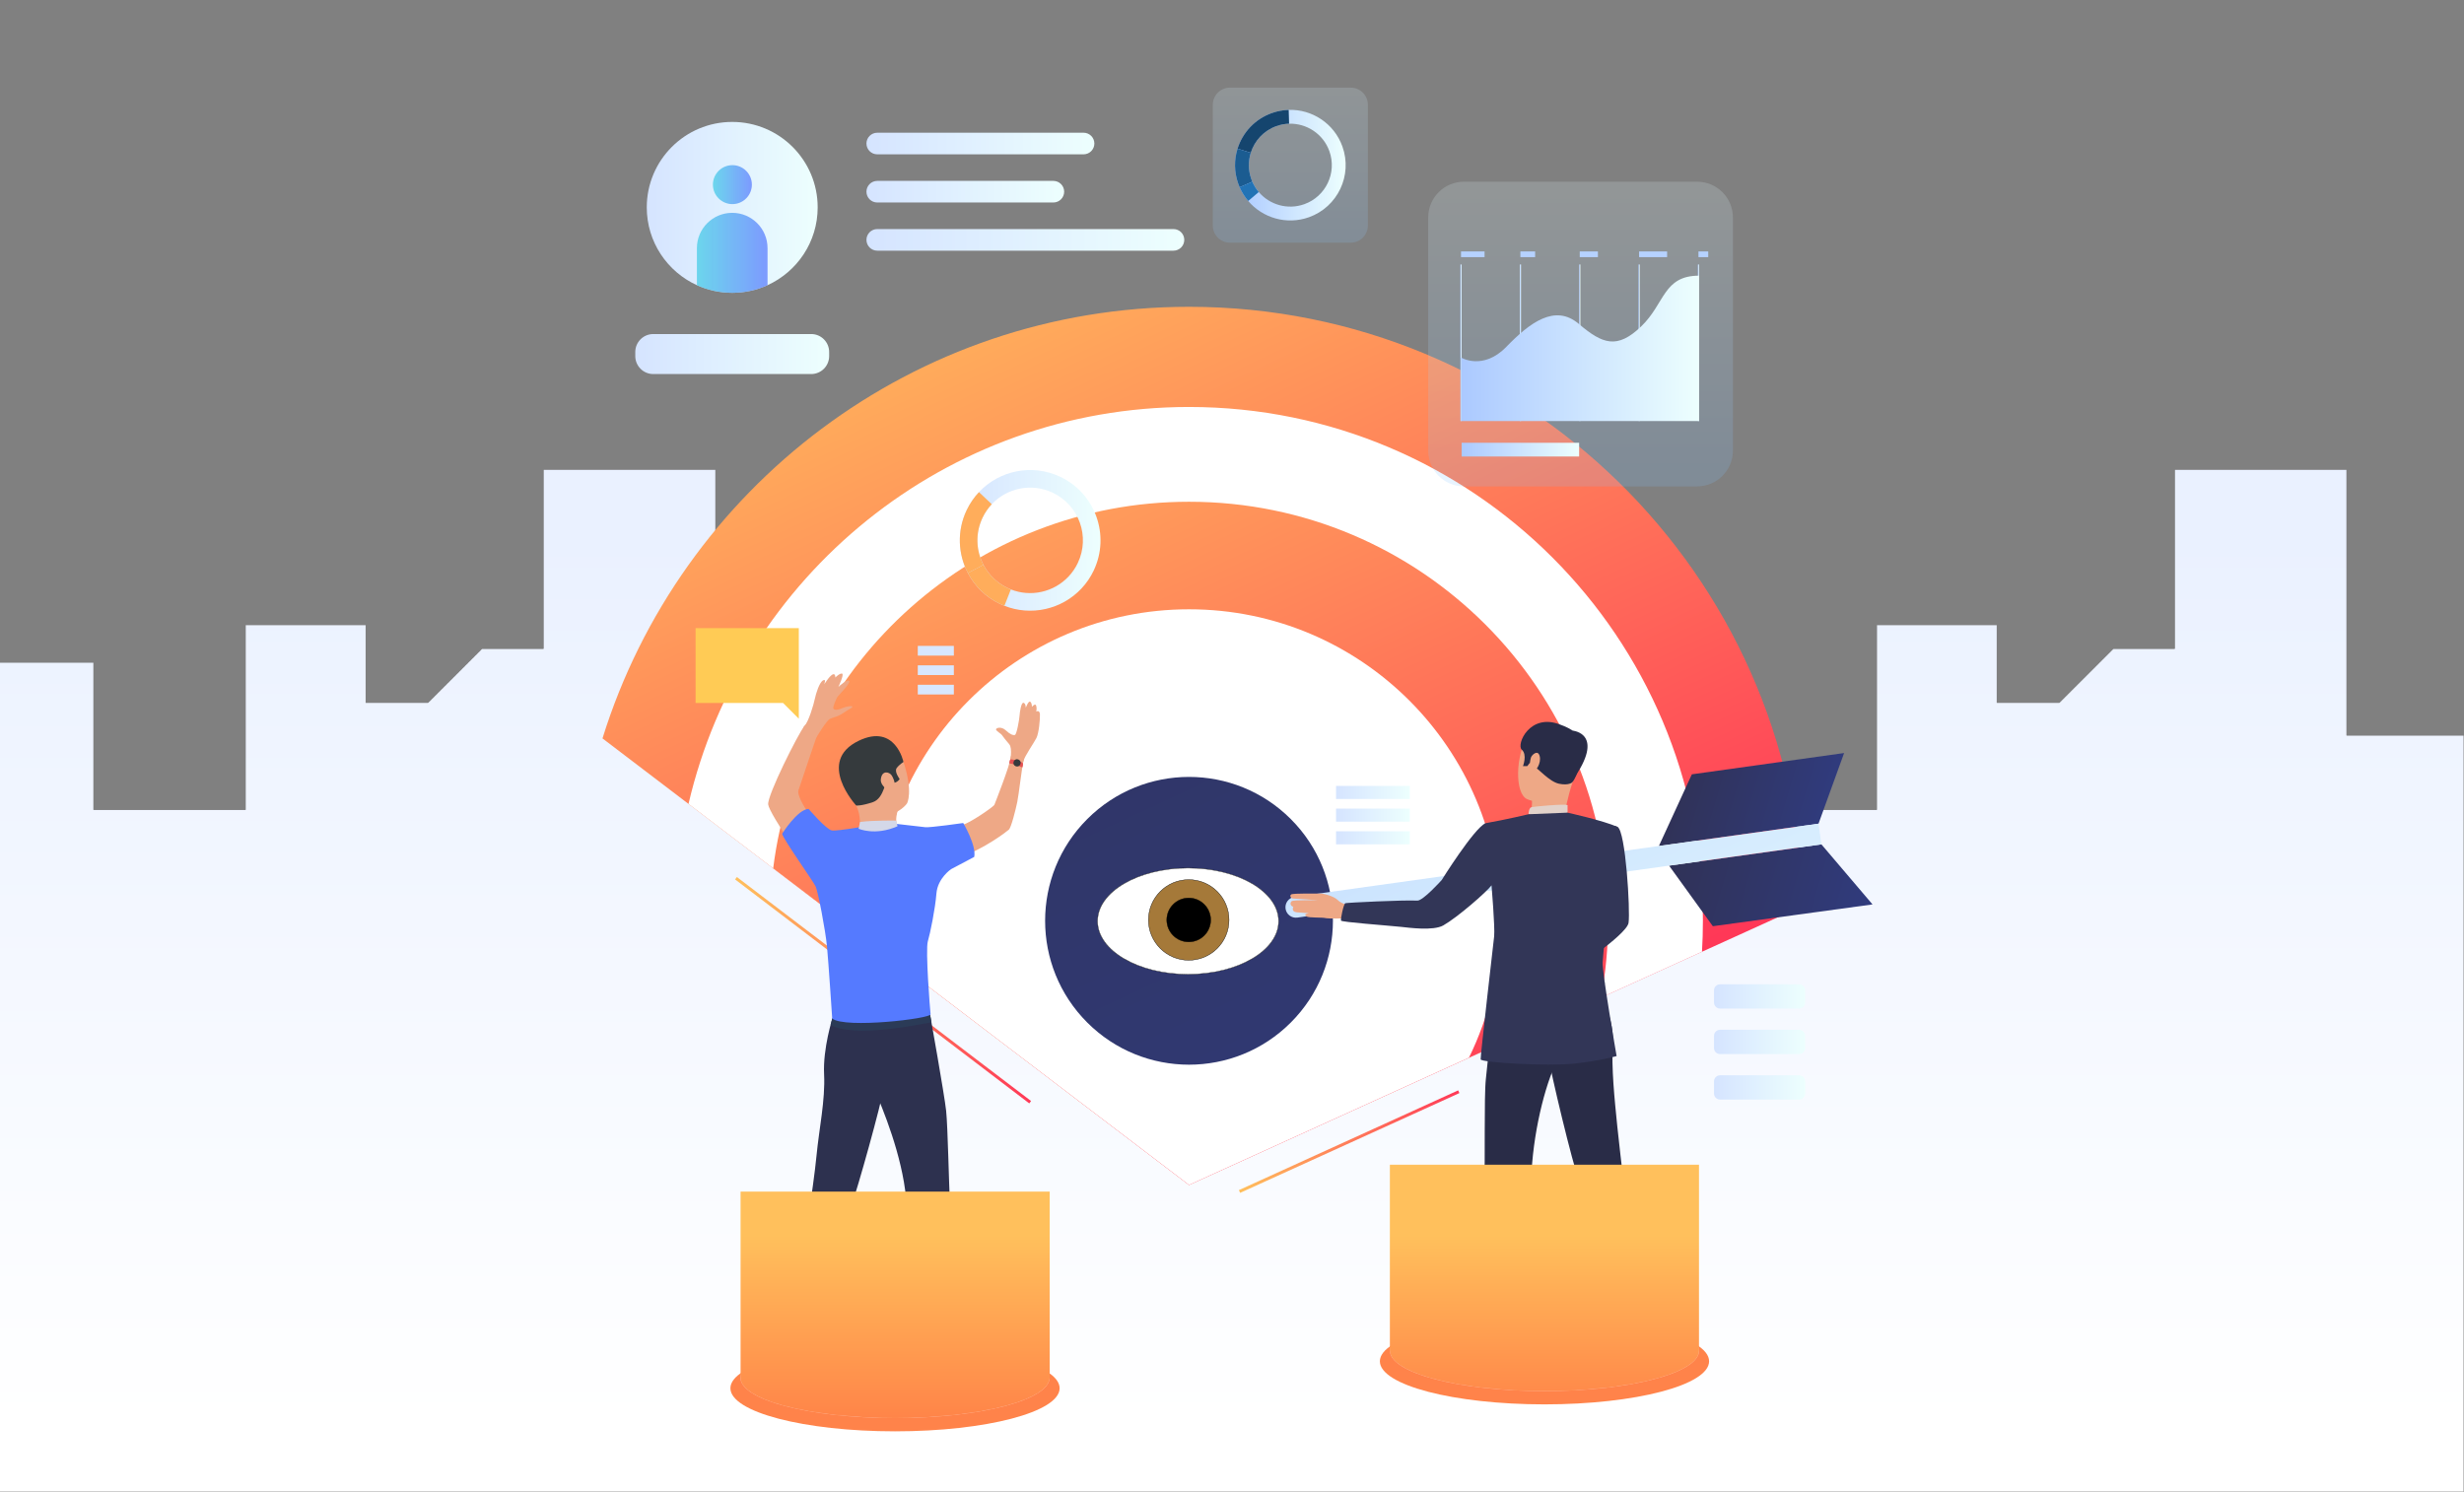 <svg width="3303" height="2000" viewBox="0 0 3303 2000" fill="none" xmlns="http://www.w3.org/2000/svg">
<rect x="0" y="0" width="3303" height="2000" fill="#808080" stroke="none"/>
<g clip-path="url(#clip0_32_2)">
<mask id="mask0_32_2" style="mask-type:luminance" maskUnits="userSpaceOnUse" x="0" y="629" width="3303" height="1371">
<path style="mix-blend-mode:multiply" d="M3302.76 986.04V2000H0V888.28H125.4V1085.72H329.24V837.96H490.12V942.2H573.76L646.2 869.801H728.56V629.6H958.96V986.04H1194.4V1071.92H1285.68V942.28H1633.64V1085.72H1766.72V888.28H1969.72V1182.92H1981.56V786H2160.4V888.28H2312.16V1085.72H2515.92V837.96H2676.8V942.2H2760.52L2832.96 869.801H2915.32V629.6H3145.64V986.04H3302.76Z" fill="url(#paint0_linear_32_2)"/>
</mask>
<g mask="url(#mask0_32_2)">
<path d="M3302.76 986.04V2000H0V888.28H125.4V1085.72H329.24V837.96H490.12V942.2H573.76L646.2 869.801H728.56V629.6H958.96V986.04H1194.4V1071.92H1285.68V942.28H1633.64V1085.72H1766.72V888.28H1969.72V1182.92H1981.56V786H2160.4V888.28H2312.16V1085.72H2515.92V837.96H2676.8V942.2H2760.52L2832.96 869.801H2915.32V629.6H3145.64V986.04H3302.76Z" fill="url(#paint1_linear_32_2)"/>
</g>
<path d="M875.685 447.848H1087.4C1100.7 447.848 1111.49 458.645 1111.49 471.943V477.389C1111.49 490.688 1100.7 501.484 1087.4 501.484H875.685C862.386 501.484 851.589 490.687 851.589 477.388V471.943C851.589 458.644 862.386 447.847 875.685 447.847V447.848Z" fill="url(#paint2_linear_32_2)"/>
<path d="M1478.4 620.187H1266.69C1253.38 620.187 1242.59 630.975 1242.59 644.283V649.729C1242.59 663.037 1253.38 673.825 1266.69 673.825H1478.4C1491.71 673.825 1502.5 663.037 1502.5 649.729V644.283C1502.5 630.975 1491.71 620.187 1478.4 620.187Z" fill="url(#paint3_linear_32_2)"/>
<path d="M1948.47 640.099H1736.76C1723.45 640.099 1712.66 650.887 1712.66 664.195V669.641C1712.66 682.949 1723.45 693.737 1736.76 693.737H1948.47C1961.78 693.737 1972.57 682.949 1972.57 669.641V664.195C1972.57 650.887 1961.78 640.099 1948.47 640.099Z" fill="url(#paint4_linear_32_2)"/>
<path d="M2416.84 1214.47L2281.52 1276L2146.26 1337.48L1969.15 1418.03L1593.88 1588.64L1177.93 1271.9L1036.46 1164.18L922.95 1077.78L807.639 989.961C911.761 654.757 1224.41 411.323 1593.89 411.323C2041.82 411.323 2406.22 769.08 2416.84 1214.48L2416.84 1214.47Z" fill="url(#paint5_linear_32_2)"/>
<path d="M2282.75 1234.52C2282.75 1248.46 2282.33 1262.3 2281.52 1275.99L2146.26 1337.48L1969.15 1418.02L1593.88 1588.64L1177.93 1271.9L1036.46 1164.18L922.95 1077.77C993.894 772.855 1267.36 545.622 1593.88 545.622C1974.34 545.622 2282.75 854.071 2282.75 1234.52Z" fill="white"/>
<path d="M2155.69 1234.52C2155.69 1269.68 2152.44 1304.12 2146.26 1337.48L1969.15 1418.02L1593.88 1588.64L1177.93 1271.9L1036.46 1164.18C1071.05 887.072 1307.43 672.685 1593.88 672.685C1904.17 672.685 2155.69 924.238 2155.69 1234.52Z" fill="url(#paint6_linear_32_2)"/>
<path d="M2011.54 1234.52C2011.54 1300.35 1996.29 1362.65 1969.15 1418.02L1593.88 1588.64L1177.93 1271.9C1176.8 1259.58 1176.23 1247.12 1176.23 1234.52C1176.23 1003.83 1363.23 816.869 1593.88 816.869C1824.54 816.869 2011.54 1003.83 2011.54 1234.52Z" fill="white"/>
<path d="M1730.3 1370.91C1805.63 1295.58 1805.63 1173.44 1730.3 1098.1C1654.96 1022.76 1532.82 1022.76 1457.48 1098.1C1382.15 1173.44 1382.15 1295.58 1457.48 1370.91C1532.82 1446.25 1654.96 1446.25 1730.3 1370.91Z" fill="url(#paint7_linear_32_2)"/>
<path d="M1096.09 278.008C1096.09 324.395 1068.52 364.331 1028.88 382.347C1014.46 388.907 998.422 392.555 981.542 392.555C964.662 392.555 948.626 388.907 934.202 382.347C894.559 364.331 866.995 324.395 866.995 278.008C866.995 214.741 918.275 163.461 981.542 163.461C1044.81 163.461 1096.09 214.741 1096.09 278.008Z" fill="url(#paint8_linear_32_2)"/>
<path opacity="0.72" d="M1007.89 247.538C1007.89 261.962 996.195 273.655 981.77 273.655C967.345 273.655 955.653 261.962 955.653 247.538C955.653 233.114 967.346 221.422 981.77 221.422C996.194 221.422 1007.89 233.114 1007.89 247.538Z" fill="url(#paint9_linear_32_2)"/>
<path opacity="0.72" d="M1028.88 332.679V382.347C1014.46 388.907 998.422 392.555 981.542 392.555C964.662 392.555 948.626 388.907 934.202 382.347V332.679C934.202 306.544 955.388 285.339 981.542 285.339C1007.7 285.339 1028.88 306.544 1028.88 332.679Z" fill="url(#paint10_linear_32_2)"/>
<path d="M1452.52 206.899H1175.96C1167.96 206.899 1161.48 200.417 1161.48 192.419C1161.48 184.422 1167.96 177.939 1175.96 177.939H1452.52C1460.51 177.939 1467 184.422 1467 192.419C1467 200.416 1460.51 206.899 1452.52 206.899Z" fill="url(#paint11_linear_32_2)"/>
<path d="M1412.04 271.484H1175.96C1167.97 271.484 1161.48 265.002 1161.48 257.005C1161.48 249.008 1167.96 242.525 1175.96 242.525H1412.04C1420.03 242.525 1426.52 249.008 1426.52 257.005C1426.52 265.002 1420.03 271.484 1412.04 271.484Z" fill="url(#paint12_linear_32_2)"/>
<path d="M1573.04 336.068H1175.96C1167.96 336.068 1161.48 329.585 1161.48 321.588C1161.48 313.592 1167.96 307.108 1175.96 307.108H1573.04C1581.04 307.108 1587.52 313.591 1587.52 321.588C1587.52 329.585 1581.03 336.068 1573.04 336.068Z" fill="url(#paint13_linear_32_2)"/>
<path d="M2305.78 1319.61H2411.73C2416.21 1319.61 2419.84 1323.25 2419.84 1327.72V1344.08C2419.84 1348.56 2416.21 1352.19 2411.73 1352.19H2305.78C2301.3 1352.19 2297.67 1348.56 2297.67 1344.08V1327.72C2297.67 1323.25 2301.3 1319.61 2305.78 1319.61Z" fill="url(#paint14_linear_32_2)"/>
<path d="M2305.78 1380.61H2411.73C2416.21 1380.61 2419.84 1384.24 2419.84 1388.72V1405.08C2419.84 1409.56 2416.21 1413.19 2411.73 1413.19H2305.78C2301.3 1413.19 2297.67 1409.56 2297.67 1405.08V1388.72C2297.67 1384.24 2301.3 1380.61 2305.78 1380.61Z" fill="url(#paint15_linear_32_2)"/>
<path d="M2305.78 1441.61H2411.73C2416.21 1441.61 2419.84 1445.24 2419.84 1449.72V1466.08C2419.84 1470.55 2416.21 1474.19 2411.73 1474.19H2305.78C2301.3 1474.19 2297.67 1470.56 2297.67 1466.08V1449.72C2297.67 1445.24 2301.3 1441.61 2305.78 1441.61Z" fill="url(#paint16_linear_32_2)"/>
<path opacity="0.18" d="M1648.76 117.476H1810.67C1823.36 117.476 1833.66 127.778 1833.66 140.468V302.377C1833.66 315.066 1823.36 325.368 1810.67 325.368H1648.76C1636.07 325.368 1625.77 315.066 1625.77 302.378V140.467C1625.77 127.778 1636.07 117.476 1648.76 117.476Z" fill="url(#paint17_linear_32_2)"/>
<path d="M1799.52 196.457C1788.42 165.423 1758.76 146.362 1727.5 147.302C1719.93 147.53 1712.27 148.929 1704.75 151.617C1681.98 159.761 1665.66 177.898 1658.95 199.324C1654.3 214.174 1654.27 230.602 1659.92 246.384C1660.48 247.954 1661.09 249.498 1661.74 251.006C1664.71 257.841 1668.6 264.025 1673.23 269.459C1692.63 292.266 1724.82 301.903 1754.68 291.226C1793.23 277.436 1813.31 235.009 1799.52 196.457ZM1748.43 273.754C1726.04 281.762 1701.91 274.535 1687.37 257.439C1683.9 253.364 1680.98 248.728 1678.76 243.602C1678.26 242.469 1677.81 241.313 1677.38 240.136C1673.15 228.305 1673.18 215.987 1676.66 204.856C1681.69 188.79 1693.93 175.191 1711 169.087C1716.64 167.071 1722.38 166.023 1728.05 165.85C1751.49 165.143 1773.73 179.435 1782.05 202.703C1792.39 231.607 1777.34 263.416 1748.43 273.754Z" fill="url(#paint18_linear_32_2)"/>
<path d="M1676.66 204.855L1658.95 199.324C1665.66 177.898 1681.98 159.762 1704.75 151.617C1712.27 148.929 1719.93 147.529 1727.5 147.302L1728.05 165.849C1722.38 166.022 1716.64 167.071 1711 169.086C1693.93 175.189 1681.69 188.788 1676.66 204.855Z" fill="#15456E"/>
<path d="M1678.75 243.602L1661.74 251.006C1661.09 249.498 1660.47 247.954 1659.92 246.384C1654.27 230.603 1654.3 214.174 1658.95 199.324L1676.66 204.855C1673.18 215.986 1673.15 228.304 1677.38 240.135C1677.81 241.313 1678.26 242.468 1678.75 243.601V243.602Z" fill="#1B5C91"/>
<path d="M1673.23 269.459C1668.6 264.024 1664.71 257.841 1661.74 251.006L1678.75 243.602C1680.98 248.728 1683.9 253.364 1687.37 257.439L1673.23 269.459Z" fill="#2273B5"/>
<path d="M932.441 842.154H1070.8V942.442V963.566L1049.68 942.442H932.441V842.154Z" fill="#FFCB55"/>
<path d="M1421.27 639.232C1383.38 621.304 1339.56 630.835 1312.3 659.793C1305.7 666.804 1300.07 674.952 1295.72 684.131C1282.57 711.932 1284.2 742.925 1297.43 768.226C1306.61 785.761 1321.35 800.562 1340.62 809.679C1342.54 810.586 1344.48 811.426 1346.42 812.194C1355.24 815.671 1364.3 817.729 1373.35 818.455C1411.31 821.519 1448.92 801.239 1466.17 764.781C1488.44 717.712 1468.34 661.504 1421.27 639.233L1421.27 639.232ZM1444.84 754.688C1431.91 782.024 1403.71 797.227 1375.25 794.933C1368.47 794.386 1361.67 792.846 1355.06 790.234C1353.6 789.658 1352.15 789.03 1350.71 788.35C1336.27 781.516 1325.21 770.416 1318.33 757.273C1308.41 738.301 1307.18 715.065 1317.05 694.223C1320.3 687.343 1324.53 681.233 1329.47 675.975C1349.91 654.265 1382.77 647.118 1411.18 660.558C1446.47 677.256 1461.54 719.398 1444.84 754.688H1444.84Z" fill="url(#paint19_linear_32_2)"/>
<path d="M1318.33 757.273L1297.43 768.227C1284.2 742.926 1282.57 711.933 1295.72 684.132C1300.07 674.953 1305.7 666.805 1312.3 659.794L1329.48 675.976C1324.53 681.234 1320.31 687.344 1317.05 694.224C1307.19 715.066 1308.41 738.302 1318.34 757.274L1318.33 757.273Z" fill="#FFAD5B"/>
<path d="M1355.06 790.233L1346.42 812.193C1344.48 811.425 1342.54 810.585 1340.62 809.678C1321.35 800.562 1306.61 785.76 1297.43 768.225L1318.33 757.271C1325.21 770.415 1336.27 781.514 1350.71 788.348C1352.15 789.028 1353.6 789.656 1355.06 790.232L1355.06 790.233Z" fill="#FFAD5B"/>
<path d="M1889.88 1114.48H1790.99V1132H1889.88V1114.48Z" fill="url(#paint20_linear_32_2)"/>
<path d="M1889.88 1084.07H1790.99V1101.59H1889.88V1084.07Z" fill="url(#paint21_linear_32_2)"/>
<path d="M1889.88 1053.66H1790.99V1071.18H1889.88V1053.66Z" fill="url(#paint22_linear_32_2)"/>
<path d="M1278.65 891.994H1230.3V905.021H1278.65V891.994Z" fill="#D8E7FF"/>
<path d="M1278.65 918.048H1230.3V931.075H1278.65V918.048Z" fill="#D8E7FF"/>
<path d="M1278.65 865.94H1230.3V878.967H1278.65V865.94Z" fill="#D8E7FF"/>
<path d="M987.803 1175.83L985.38 1179.02L1379.74 1479.3L1382.16 1476.12L987.803 1175.83Z" fill="url(#paint23_linear_32_2)"/>
<path d="M1954.68 1461.82L1660.76 1595.58L1662.42 1599.22L1956.34 1465.46L1954.68 1461.82Z" fill="url(#paint24_linear_32_2)"/>
<path opacity="0.18" d="M2275 243.584H1962.49C1935.98 243.584 1914.48 265.079 1914.48 291.594V604.101C1914.48 630.616 1935.98 652.111 1962.49 652.111H2275C2301.51 652.111 2323.01 630.616 2323.01 604.101V291.594C2323.01 265.079 2301.51 243.584 2275 243.584Z" fill="url(#paint25_linear_32_2)"/>
<path d="M1959.33 354.579H1957.69V564.463H1959.33V354.579Z" fill="url(#paint26_linear_32_2)"/>
<path d="M2038.9 354.579H2037.26V564.463H2038.9V354.579Z" fill="url(#paint27_linear_32_2)"/>
<path d="M2118.47 354.579H2116.83V564.463H2118.47V354.579Z" fill="url(#paint28_linear_32_2)"/>
<path d="M2198.03 354.579H2196.4V564.463H2198.03V354.579Z" fill="url(#paint29_linear_32_2)"/>
<path d="M2277.6 354.579H2275.97V564.463H2277.6V354.579Z" fill="url(#paint30_linear_32_2)"/>
<path d="M1958.51 479.362C1958.51 479.362 1988 497.233 2019.34 464.895C2050.67 432.557 2084.47 407.027 2116.42 434.258C2148.37 461.49 2168.03 468.299 2199.98 437.662C2231.93 407.026 2229.47 369.582 2277.6 369.582V564.463H1958.51V479.362Z" fill="url(#paint31_linear_32_2)"/>
<path d="M1990.05 337.097H1958.51V344.737H1990.05V337.097Z" fill="#B6D2FF"/>
<path d="M2057.85 337.097H2038.08V344.737H2057.85V337.097Z" fill="#B6D2FF"/>
<path d="M2142.01 337.097H2117.65V344.737H2142.01V337.097Z" fill="#B6D2FF"/>
<path d="M2234.77 337.097H2197.21V344.737H2234.77V337.097Z" fill="#B6D2FF"/>
<path d="M2289.88 337.097H2276.78V344.737H2289.88V337.097Z" fill="#B6D2FF"/>
<path d="M2116.83 593.633H1959.33V612.027H2116.83V593.633Z" fill="url(#paint32_linear_32_2)"/>
<path d="M2437.72 1104.29L2472.02 1009.59L2267.91 1038.12L2223.76 1134.19L2437.72 1104.29Z" fill="url(#paint33_linear_32_2)"/>
<path d="M2296.07 1241.77L2237.39 1160.56L2441.6 1132.02L2510.12 1212.53L2296.07 1241.77Z" fill="url(#paint34_linear_32_2)"/>
<path d="M1739.17 1230.19L2441.6 1132.02L2437.72 1104.29L1734.97 1202.51C1727.45 1203.7 1722.23 1210.72 1723.29 1218.3C1724.35 1225.87 1731.29 1231.15 1738.85 1230.22L1738.85 1230.24L1739.03 1230.21C1739.05 1230.21 1739.08 1230.22 1739.1 1230.21C1739.12 1230.21 1739.15 1230.2 1739.17 1230.19Z" fill="url(#paint35_linear_32_2)"/>
<path d="M1199.77 1918.96C1321.65 1918.96 1420.44 1893.08 1420.44 1861.17C1420.44 1829.25 1321.65 1803.38 1199.77 1803.38C1077.9 1803.38 979.107 1829.25 979.107 1861.17C979.107 1893.08 1077.9 1918.96 1199.77 1918.96Z" fill="#FF834A"/>
<path d="M1199.77 1901.23C1314.28 1901.23 1407.1 1876.92 1407.1 1846.93C1407.1 1816.94 1314.28 1792.63 1199.77 1792.63C1085.27 1792.63 992.446 1816.94 992.446 1846.93C992.446 1876.92 1085.27 1901.23 1199.77 1901.23Z" fill="#FFB796"/>
<path d="M1215.88 1077.06C1215.88 1077.06 1224.68 1061.67 1210.73 1020.43C1197.25 980.549 1150.56 984.164 1135.73 1009.72C1120.89 1035.27 1125.9 1051.14 1147.74 1079.99C1169.59 1108.84 1206.82 1090.24 1215.88 1077.06Z" fill="#EEA886"/>
<path d="M1107.45 1786.55C1107.45 1786.55 1105.14 1803.49 1104.85 1806.03C1104.57 1808.57 1079.16 1804.53 1079.16 1804.53L1077.1 1784.37C1077.1 1784.37 1104.28 1784.16 1107.45 1786.55Z" fill="#EEA886"/>
<path d="M1105.13 1803.88C1105.13 1803.88 1113.18 1814.08 1120.96 1818.53C1128.75 1822.98 1140.98 1824.74 1145.59 1829.34C1148.91 1832.67 1157.69 1846.98 1125.36 1846.69C1093.02 1846.4 1077.43 1848.71 1073.96 1843.22C1070.5 1837.74 1078.97 1802.73 1078.97 1802.73C1078.97 1802.73 1086.89 1804.96 1105.13 1803.88Z" fill="#414773"/>
<path d="M1283.39 1786.55C1283.39 1786.55 1281.08 1803.49 1280.79 1806.03C1280.5 1808.57 1255.09 1804.53 1255.09 1804.53L1253.03 1784.37C1253.03 1784.37 1280.21 1784.16 1283.39 1786.55Z" fill="#EEA886"/>
<path d="M1281.06 1803.88C1281.06 1803.88 1289.11 1814.08 1296.89 1818.53C1304.68 1822.98 1333.33 1826.63 1337.94 1831.23C1341.26 1834.56 1346.79 1847.94 1301.29 1846.69C1268.96 1845.8 1253.36 1848.71 1249.89 1843.22C1246.43 1837.73 1254.91 1802.73 1254.91 1802.73C1254.91 1802.73 1264.95 1804.52 1281.06 1803.88Z" fill="#414773"/>
<path d="M1116.01 1364.85C1116.01 1364.85 1102.98 1405.34 1104.7 1440.23C1106.41 1475.12 1097.96 1513.29 1094.5 1549.74C1090.65 1590.37 1074.89 1686.56 1074.32 1708.29C1073.75 1730.03 1076.76 1799.43 1076.76 1799.43L1108.32 1800.19C1108.32 1800.19 1134.82 1632.03 1141.68 1614.87C1148.55 1597.71 1182.58 1475.39 1183.73 1461.66C1184.87 1447.93 1116.01 1364.85 1116.01 1364.85L1116.01 1364.85Z" fill="#2D314F"/>
<path d="M1246.84 1360.64C1246.84 1360.64 1265.99 1467.68 1268.28 1489.04C1270.57 1510.39 1272.09 1592.37 1273.24 1605.72C1274.38 1619.06 1280.86 1780.36 1286.96 1800.19H1251.78C1251.78 1800.19 1215.66 1682.93 1215.66 1627.45C1215.66 1571.98 1191.73 1506.84 1176.29 1470.24C1160.85 1433.64 1125.5 1432.77 1116.01 1364.85C1116.01 1364.85 1233.98 1339.1 1246.84 1360.64Z" fill="#2D314F"/>
<path d="M1203.12 1087.94C1203.12 1087.94 1199.15 1099.49 1203.12 1107.74C1207.09 1115.98 1152.42 1111.03 1152.42 1111.03C1152.42 1111.03 1154.89 1094 1147.74 1079.99C1140.6 1065.97 1203.12 1087.94 1203.12 1087.94Z" fill="#EEA886"/>
<path d="M1113.47 1373.67C1113.47 1373.67 1133.13 1393.87 1248.6 1370.53L1246.84 1360.64L1115.58 1365.58L1113.47 1373.67Z" fill="#2B3B57"/>
<path d="M1211.4 1110.41C1211.4 1110.41 1231.59 1112.47 1237.36 1113.57C1243.13 1114.67 1281.97 1106.63 1289.94 1105.8C1297.91 1104.98 1331.88 1081.7 1332.98 1078.95C1334.08 1076.2 1353.65 1026.65 1354.75 1015.94C1355.85 1005.22 1373.81 1010.75 1372.27 1018.14C1369.39 1031.95 1365.69 1065.48 1363.66 1075.2C1361.47 1085.69 1355.6 1109.45 1352.3 1112.38C1349.01 1115.3 1318.42 1138.57 1288.47 1148.46C1258.52 1158.36 1235.98 1172.92 1235.98 1172.92H1088.38C1088.38 1172.92 1030.97 1090.86 1029.73 1078.49C1028.5 1066.13 1069.83 983.953 1078.08 973.65C1086.32 963.347 1098.24 977.014 1098.24 977.014C1098.24 977.014 1073.54 1049.48 1070.25 1059.78C1066.95 1070.09 1098.97 1115.36 1107.77 1115.49C1116.56 1115.63 1139.13 1112.75 1149.16 1112.33C1159.19 1111.92 1169.77 1107.53 1169.77 1107.53L1211.4 1110.41V1110.41Z" fill="#EEA886"/>
<path d="M1275 1165.23C1275 1165.23 1256.94 1177.24 1255.29 1197.85C1253.64 1218.45 1247.05 1251.01 1243.75 1262.14C1240.45 1273.26 1246.63 1354.04 1247.46 1359.81C1248.28 1365.58 1133.25 1379.29 1115.58 1365.58C1115.58 1365.58 1110.63 1290.16 1108.57 1268.73C1106.51 1247.3 1096.62 1195.37 1093.33 1188.37C1090.03 1181.36 1050.05 1125.29 1048.4 1117.89C1048.4 1117.89 1069.09 1084.92 1083.92 1084.51C1083.92 1084.51 1107.49 1112.12 1115.17 1113.36C1122.85 1114.6 1169.94 1105.97 1169.95 1105.9C1169.95 1105.9 1175.09 1112.89 1202.41 1104.65C1202.41 1104.65 1234.96 1108.32 1240.25 1109C1246.66 1109.82 1291.22 1103.41 1291.22 1103.41C1291.22 1103.41 1309.09 1133.59 1305.96 1148.83L1275 1165.23Z" fill="#557AFF"/>
<path d="M1353.71 1022.38C1353.71 1022.38 1357.75 1003.28 1352.89 997.793C1350.13 994.673 1343.48 986.406 1342.87 985.192C1342.26 983.977 1335.13 979.878 1335.13 977.905C1335.13 975.932 1342.11 973.502 1348.18 979.119C1354.26 984.736 1358.05 985.951 1360.48 985.344C1362.91 984.737 1366.4 964.546 1366.71 959.536C1367.01 954.526 1368.94 941.318 1372.07 942.229C1375.21 943.14 1375.06 948.909 1375.06 948.909C1375.06 948.909 1378.7 938.889 1381.13 940.863C1383.56 942.836 1383.25 947.695 1383.25 947.695C1383.25 947.695 1387.81 942.078 1389.02 946.176C1390.24 950.276 1389.02 953.919 1389.02 953.919C1389.02 953.919 1393.73 951.339 1394.03 957.714C1394.34 964.09 1392.67 982.763 1389.33 989.443C1385.99 996.123 1373.49 1013.59 1371.99 1020.42C1370.5 1027.24 1353.72 1022.38 1353.72 1022.38H1353.71Z" fill="#EEA886"/>
<path d="M1094.22 988.833C1094.22 988.833 1107.95 965.751 1112.62 963.69C1117.29 961.63 1123.88 960.462 1129.66 956.34C1135.43 952.218 1143.05 948.784 1142.64 947.41C1142.23 946.036 1135.43 946.586 1128.14 949.745C1120.86 952.905 1117.67 951.378 1116.98 949.729C1116.29 948.081 1120.86 936.442 1123.06 933.694C1125.26 930.947 1140.92 915.194 1138.31 912.859C1135.7 910.523 1125.53 919.177 1123.88 920.964C1123.88 920.964 1131.99 903.928 1128.83 903.104C1125.67 902.28 1119.76 908.325 1119.76 908.325C1119.76 908.325 1120.45 893.763 1104.79 917.392C1104.79 917.392 1108.09 909.561 1103.28 912.171C1098.47 914.781 1093.8 929.481 1092.29 936.9C1090.78 944.318 1083.92 967.951 1078.08 973.651C1072.23 979.35 1094.22 988.832 1094.22 988.832V988.833Z" fill="#EEA886"/>
<path d="M1147.74 1079.99C1147.74 1079.99 1154.98 1080.62 1170.37 1075.31C1185.75 1070 1186.9 1043.09 1190.23 1046.28C1197.02 1052.78 1203.43 1048.3 1205.99 1044.45C1205.99 1044.45 1198.48 1034.56 1201.96 1029.8C1205.44 1025.03 1211.11 1021.56 1211.11 1021.56C1211.11 1021.56 1200.29 969.398 1151.04 993.161C1093.34 1021 1147.74 1079.99 1147.74 1079.99Z" fill="#353A3D"/>
<path d="M1203.12 1107.74L1201.39 1100.2C1201.39 1100.2 1169.96 1099.56 1152.81 1102.05L1151 1111.06C1151 1111.06 1172.96 1121.02 1203.12 1107.74Z" fill="#D4D8E8"/>
<path d="M1195.37 1039.69C1192.51 1034.94 1181.96 1031.74 1180.72 1045.18C1179.76 1055.6 1199.58 1066.98 1199.77 1057.27C1199.95 1047.56 1197.27 1042.85 1195.37 1039.69Z" fill="#EEA886"/>
<path d="M1354.41 1018.04C1354.41 1018.04 1365.8 1018.32 1371.3 1023.29C1371.3 1023.29 1371.66 1026.44 1370.39 1028.93C1370.39 1028.93 1360.56 1024.35 1353.02 1023.49C1353.02 1023.49 1353.09 1019.36 1354.41 1018.04Z" fill="#E55353"/>
<path d="M1367.83 1020.87C1368.88 1023.35 1367.72 1026.21 1365.24 1027.26C1362.76 1028.3 1359.89 1027.14 1358.85 1024.66C1357.8 1022.18 1358.96 1019.32 1361.44 1018.27C1363.92 1017.22 1366.79 1018.38 1367.83 1020.87Z" fill="#353A3D"/>
<mask id="mask1_32_2" style="mask-type:luminance" maskUnits="userSpaceOnUse" x="992" y="1597" width="416" height="305">
<path style="mix-blend-mode:multiply" d="M1407.1 1597.36V1846.93C1407.1 1876.91 1314.28 1901.22 1199.77 1901.22C1085.27 1901.22 992.445 1876.91 992.445 1846.93V1597.36H1407.1Z" fill="url(#paint36_linear_32_2)"/>
</mask>
<g mask="url(#mask1_32_2)">
<path d="M1407.1 1597.36V1846.93C1407.1 1876.91 1314.28 1901.22 1199.77 1901.22C1085.27 1901.22 992.445 1876.91 992.445 1846.93V1597.36H1407.1Z" fill="url(#paint37_linear_32_2)"/>
</g>
<path d="M1808.46 1213.77C1808.46 1213.77 1798.43 1211.91 1793.34 1206.75C1788.26 1201.59 1774.62 1197.85 1770.24 1197.96C1765.85 1198.08 1733.64 1197.41 1730.92 1199.12C1728.2 1200.83 1730.5 1204.71 1733.72 1204.69C1736.93 1204.66 1766.71 1206.96 1766.71 1206.96C1766.71 1206.96 1733.65 1206.25 1731.43 1208.23C1729.2 1210.21 1729.22 1214.32 1733.73 1215.75C1733.73 1215.75 1730.34 1222.54 1738.44 1223.13L1754.59 1224.36C1754.59 1224.36 1746.04 1225.23 1751.5 1228.75C1754.41 1230.62 1772.9 1229.81 1776.54 1230.82C1780.18 1231.83 1802.53 1231.29 1802.53 1231.29L1808.46 1213.77L1808.46 1213.77Z" fill="#EEA886"/>
<path d="M1849.72 1825.03C1849.72 1856.95 1948.52 1882.82 2070.39 1882.82C2192.26 1882.82 2291.06 1856.95 2291.06 1825.03C2291.06 1793.12 2192.26 1767.24 2070.39 1767.24C1948.52 1767.24 1849.72 1793.12 1849.72 1825.03Z" fill="#FF834A"/>
<path d="M2070.39 1865.09C2184.9 1865.09 2277.72 1840.78 2277.72 1810.8C2277.72 1780.81 2184.9 1756.5 2070.39 1756.5C1955.89 1756.5 1863.06 1780.81 1863.06 1810.8C1863.06 1840.78 1955.89 1865.09 2070.39 1865.09Z" fill="#FFB796"/>
<path d="M2138.87 1143.93C2138.87 1143.93 2144.89 1228.41 2128.39 1238.52C2118.05 1244.86 2076.82 1266.22 2078.04 1270.23C2079.26 1274.23 2101.32 1305.87 2101.32 1305.87C2101.32 1305.87 2180.51 1253.72 2183.07 1237.29C2185.56 1221.23 2179.17 1113.59 2168.28 1108.63C2160.13 1104.92 2155.83 1107.99 2145.55 1115.62C2131.13 1126.33 2138.87 1143.93 2138.87 1143.93Z" fill="#323657"/>
<path d="M2148.08 1758.72C2148.08 1758.72 2150.54 1775.81 2150.85 1778.38C2151.16 1780.95 2178.24 1776.87 2178.24 1776.87L2180.44 1756.52C2180.44 1756.52 2151.46 1756.31 2148.08 1758.72L2148.08 1758.72Z" fill="#424773"/>
<path d="M2150.56 1776.21C2150.56 1776.21 2141.98 1786.51 2133.68 1791C2125.38 1795.48 2112.33 1797.26 2107.42 1801.91C2103.88 1805.27 2094.52 1819.71 2128.99 1819.42C2163.47 1819.12 2180.09 1821.46 2183.78 1815.92C2187.48 1810.38 2178.44 1775.05 2178.44 1775.05C2178.44 1775.05 2170.27 1777.99 2150.56 1776.21Z" fill="#292C47"/>
<path d="M2012.51 1758.72C2012.51 1758.72 2014.98 1775.81 2015.29 1778.38C2015.59 1780.95 2042.68 1776.87 2042.68 1776.87L2044.87 1756.52C2044.87 1756.52 2015.9 1756.31 2012.51 1758.72L2012.51 1758.72Z" fill="#424773"/>
<path d="M2015 1776.21C2015 1776.21 2006.41 1786.51 1998.11 1791C1989.81 1795.48 1959.27 1799.17 1954.36 1803.82C1950.82 1807.17 1944.92 1820.68 1993.43 1819.42C2027.89 1818.52 2044.53 1821.46 2048.22 1815.92C2051.91 1810.38 2042.87 1775.05 2042.87 1775.05C2042.87 1775.05 2035.18 1778.19 2015 1776.21Z" fill="#292C47"/>
<path d="M2138.36 1319.5C2138.36 1319.5 2163.81 1359.93 2161.91 1396.49C2160.01 1433.04 2164.18 1472.09 2168 1510.27C2172.27 1552.84 2183.88 1641.43 2184.51 1664.2C2185.14 1686.97 2183.68 1772.65 2183.68 1772.65L2139.53 1772.32C2139.53 1772.32 2123.86 1599.23 2116.27 1581.25C2108.67 1563.27 2077.5 1433.23 2076.23 1418.85C2074.96 1404.47 2138.36 1319.5 2138.36 1319.5L2138.36 1319.5Z" fill="#292C47"/>
<path d="M2004.38 1324.97C2004.38 1324.97 1994.32 1424.35 1991.79 1446.72C1989.26 1469.09 1990.99 1566.03 1989.73 1580.01C1988.46 1593.99 1998.19 1741.89 2000.59 1770.05L2049.11 1769.74C2049.11 1769.74 2052.46 1650.1 2052.46 1591.98C2052.46 1533.85 2067.37 1466.19 2084.46 1427.84C2101.55 1389.49 2140.66 1388.58 2151.17 1317.43C2151.17 1317.43 2018.6 1302.41 2004.38 1324.97L2004.38 1324.97Z" fill="#292C47"/>
<path d="M2098.81 976.099C2098.81 976.099 2065.31 961.69 2048.31 986.897C2031.3 1012.1 2030.28 1064.18 2047.17 1071.41C2064.06 1078.64 2090.06 1076.56 2099.66 1060.74C2109.26 1044.91 2118.35 1021.8 2118.74 1006.08C2119.12 990.363 2107.54 981.07 2098.8 976.1L2098.81 976.099Z" fill="#EEA886"/>
<path d="M2053.69 1066.33C2053.69 1066.33 2054.09 1087.65 2051.74 1092.19C2049.39 1096.73 2096 1096.85 2096 1096.85C2096 1096.85 2101.13 1068.83 2108.31 1047.95C2115.48 1027.07 2053.69 1066.33 2053.69 1066.33Z" fill="#EEA886"/>
<path d="M2107.5 1048.94C2107.5 1048.94 2102.89 1053.44 2089.88 1050.74C2076.86 1048.04 2061.71 1029.81 2056.33 1027.63C2050.95 1025.45 2051.05 1022.23 2051.05 1022.23L2047.38 1027.07L2041.55 1027.15C2041.55 1027.15 2047.61 1011.8 2039.92 1005.05C2032.23 998.291 2050.69 954.93 2092.04 971.682C2092.04 971.682 2123.91 982.163 2121.84 1000.48C2119.77 1018.8 2115.17 1040.14 2107.5 1048.94V1048.94Z" fill="#292C47"/>
<path d="M2048.98 1091.64C2048.98 1091.64 2049.12 1082.96 2053.06 1082.13C2056.99 1081.3 2096.49 1077.5 2101.32 1079.4V1089.51C2101.32 1089.51 2092.01 1095.24 2048.98 1091.64Z" fill="#E2D2CA"/>
<path d="M2052.25 1015.59C2053.13 1012.54 2061.4 1004.12 2063.94 1013.69C2066.48 1023.27 2058.33 1035.58 2054.18 1034.29C2050.03 1033 2050 1023.31 2052.25 1015.59Z" fill="#EEA886"/>
<path d="M2108.37 979.638C2108.37 979.638 2153.14 983.195 2107.79 1046.32L2108.37 979.638Z" fill="#292C47"/>
<path d="M1991.28 1103.68C2019.39 1098.74 2048.97 1091.64 2048.97 1091.64L2101.32 1089.51C2101.32 1089.51 2149.36 1100.09 2168.28 1108.63C2170.08 1109.44 2170.09 1151.49 2175.01 1162.52L2159.32 1195.61C2159.32 1195.61 2150.26 1261.17 2148.38 1290.32C2147.52 1303.71 2167.07 1415.83 2167.07 1415.83C2167.07 1415.83 2146.12 1422 2110.39 1425.94C2074.67 1429.88 1985.4 1424.51 1984.84 1420.29C1984.27 1416.07 2002.13 1263.17 2002.92 1255.25C2004.13 1243.1 1999.41 1186.94 1999.41 1186.94C1992.67 1195.98 1953.76 1229.9 1934.76 1240.68C1921.24 1248.34 1888.09 1243.66 1878.33 1242.66C1857.19 1240.5 1798.8 1236.33 1797.66 1234.25C1796.75 1233 1801.02 1211.72 1803.46 1210.9C1805.61 1210.19 1880.97 1206.46 1899.88 1207.44C1907.55 1207.84 1932.57 1179.9 1932.57 1179.9C1932.57 1179.9 1975.77 1110.64 1991.28 1103.67L1991.28 1103.68Z" fill="#323657"/>
<mask id="mask2_32_2" style="mask-type:luminance" maskUnits="userSpaceOnUse" x="1863" y="1561" width="415" height="305">
<path style="mix-blend-mode:multiply" d="M2277.72 1561.23V1810.8C2277.72 1840.78 2184.9 1865.09 2070.39 1865.09C1955.89 1865.09 1863.06 1840.78 1863.06 1810.8V1561.23H2277.72Z" fill="url(#paint38_linear_32_2)"/>
</mask>
<g mask="url(#mask2_32_2)">
<path d="M2277.72 1561.23V1810.8C2277.72 1840.78 2184.9 1865.09 2070.39 1865.09C1955.89 1865.09 1863.06 1840.78 1863.06 1810.8V1561.23H2277.72Z" fill="url(#paint39_linear_32_2)"/>
</g>
<path d="M1592.63 1306.21C1659.65 1306.21 1713.98 1274.32 1713.98 1234.99C1713.98 1195.66 1659.65 1163.78 1592.63 1163.78C1525.61 1163.78 1471.28 1195.66 1471.28 1234.99C1471.28 1274.32 1525.61 1306.21 1592.63 1306.21Z" fill="white"/>
<path d="M1592.63 1306.21C1659.65 1306.21 1713.98 1274.32 1713.98 1234.99C1713.98 1195.66 1659.65 1163.78 1592.63 1163.78C1525.61 1163.78 1471.28 1195.66 1471.28 1234.99C1471.28 1274.32 1525.61 1306.21 1592.63 1306.21Z" fill="white"/>
<path d="M1593.5 1287.33C1623.31 1287.33 1647.48 1263.17 1647.48 1233.35C1647.48 1203.54 1623.31 1179.37 1593.5 1179.37C1563.69 1179.37 1539.52 1203.54 1539.52 1233.35C1539.52 1263.17 1563.69 1287.33 1593.5 1287.33Z" fill="#A57939"/>
<path d="M1592.63 1306.21C1659.65 1306.21 1713.98 1274.32 1713.98 1234.99C1713.98 1195.66 1659.65 1163.78 1592.63 1163.78C1525.61 1163.78 1471.28 1195.66 1471.28 1234.99C1471.28 1274.32 1525.61 1306.21 1592.63 1306.21Z" stroke="black" stroke-width="0.5" stroke-miterlimit="10" stroke-linecap="round" stroke-linejoin="round"/>
<path d="M1593.5 1262.78C1609.75 1262.78 1622.93 1249.61 1622.93 1233.35C1622.93 1217.1 1609.75 1203.92 1593.5 1203.92C1577.25 1203.92 1564.07 1217.1 1564.07 1233.35C1564.07 1249.61 1577.25 1262.78 1593.5 1262.78Z" fill="black"/>
<path d="M1593.5 1262.78C1609.75 1262.78 1622.93 1249.61 1622.93 1233.35C1622.93 1217.1 1609.75 1203.92 1593.5 1203.92C1577.25 1203.92 1564.07 1217.1 1564.07 1233.35C1564.07 1249.61 1577.25 1262.78 1593.5 1262.78Z" stroke="black" stroke-width="0.5" stroke-miterlimit="10" stroke-linecap="round" stroke-linejoin="round"/>
<path d="M1593.5 1287.33C1623.31 1287.33 1647.48 1263.17 1647.48 1233.35C1647.48 1203.54 1623.31 1179.37 1593.5 1179.37C1563.69 1179.37 1539.52 1203.54 1539.52 1233.35C1539.52 1263.17 1563.69 1287.33 1593.5 1287.33Z" stroke="black" stroke-width="0.5" stroke-miterlimit="10" stroke-linecap="round" stroke-linejoin="round"/>
</g>
<defs>
<linearGradient id="paint0_linear_32_2" x1="1651.38" y1="717.836" x2="1651.38" y2="1908.93" gradientUnits="userSpaceOnUse">
<stop stop-color="white"/>
<stop offset="1"/>
</linearGradient>
<linearGradient id="paint1_linear_32_2" x1="1651.38" y1="717.836" x2="1651.38" y2="1908.93" gradientUnits="userSpaceOnUse">
<stop stop-color="#EAF1FF"/>
<stop offset="1" stop-color="white"/>
</linearGradient>
<linearGradient id="paint2_linear_32_2" x1="851.589" y1="474.666" x2="1111.49" y2="474.666" gradientUnits="userSpaceOnUse">
<stop stop-color="#D5E4FF"/>
<stop offset="1" stop-color="#EDFFFE"/>
</linearGradient>
<linearGradient id="paint3_linear_32_2" x1="1242.59" y1="647.005" x2="1502.5" y2="647.005" gradientUnits="userSpaceOnUse">
<stop stop-color="#D5E4FF"/>
<stop offset="1" stop-color="#EDFFFE"/>
</linearGradient>
<linearGradient id="paint4_linear_32_2" x1="1712.66" y1="666.917" x2="1972.57" y2="666.917" gradientUnits="userSpaceOnUse">
<stop stop-color="#D5E4FF"/>
<stop offset="1" stop-color="#EDFFFE"/>
</linearGradient>
<linearGradient id="paint5_linear_32_2" x1="1254.25" y1="249.163" x2="1824.6" y2="1478.73" gradientUnits="userSpaceOnUse">
<stop stop-color="#FFC05C"/>
<stop offset="1" stop-color="#FF3857"/>
</linearGradient>
<linearGradient id="paint6_linear_32_2" x1="1247.62" y1="386.018" x2="1823.92" y2="1628.39" gradientUnits="userSpaceOnUse">
<stop stop-color="#FFC05C"/>
<stop offset="1" stop-color="#FF3857"/>
</linearGradient>
<linearGradient id="paint7_linear_32_2" x1="1118.99" y1="210.722" x2="1934.66" y2="1969.13" gradientUnits="userSpaceOnUse">
<stop stop-color="#303257"/>
<stop offset="1" stop-color="#303B7D"/>
</linearGradient>
<linearGradient id="paint8_linear_32_2" x1="866.995" y1="278.008" x2="1096.09" y2="278.008" gradientUnits="userSpaceOnUse">
<stop stop-color="#D5E4FF"/>
<stop offset="1" stop-color="#EDFFFE"/>
</linearGradient>
<linearGradient id="paint9_linear_32_2" x1="955.654" y1="247.539" x2="1007.89" y2="247.539" gradientUnits="userSpaceOnUse">
<stop stop-color="#40CDE6"/>
<stop offset="1" stop-color="#5577FF"/>
</linearGradient>
<linearGradient id="paint10_linear_32_2" x1="934.202" y1="338.947" x2="1028.88" y2="338.947" gradientUnits="userSpaceOnUse">
<stop stop-color="#40CDE6"/>
<stop offset="1" stop-color="#5577FF"/>
</linearGradient>
<linearGradient id="paint11_linear_32_2" x1="1161.48" y1="192.42" x2="1467" y2="192.42" gradientUnits="userSpaceOnUse">
<stop stop-color="#D5E4FF"/>
<stop offset="1" stop-color="#EDFFFE"/>
</linearGradient>
<linearGradient id="paint12_linear_32_2" x1="1161.48" y1="257.005" x2="1426.52" y2="257.005" gradientUnits="userSpaceOnUse">
<stop stop-color="#D5E4FF"/>
<stop offset="1" stop-color="#EDFFFE"/>
</linearGradient>
<linearGradient id="paint13_linear_32_2" x1="1161.48" y1="321.589" x2="1587.52" y2="321.589" gradientUnits="userSpaceOnUse">
<stop stop-color="#D5E4FF"/>
<stop offset="1" stop-color="#EDFFFE"/>
</linearGradient>
<linearGradient id="paint14_linear_32_2" x1="2297.67" y1="1335.9" x2="2419.84" y2="1335.9" gradientUnits="userSpaceOnUse">
<stop stop-color="#D5E4FF"/>
<stop offset="1" stop-color="#EDFFFE"/>
</linearGradient>
<linearGradient id="paint15_linear_32_2" x1="2297.67" y1="1396.9" x2="2419.84" y2="1396.9" gradientUnits="userSpaceOnUse">
<stop stop-color="#D5E4FF"/>
<stop offset="1" stop-color="#EDFFFE"/>
</linearGradient>
<linearGradient id="paint16_linear_32_2" x1="2297.67" y1="1457.9" x2="2419.84" y2="1457.9" gradientUnits="userSpaceOnUse">
<stop stop-color="#D5E4FF"/>
<stop offset="1" stop-color="#EDFFFE"/>
</linearGradient>
<linearGradient id="paint17_linear_32_2" x1="1729.71" y1="357.896" x2="1729.71" y2="66.802" gradientUnits="userSpaceOnUse">
<stop stop-color="#80C0FF"/>
<stop offset="1" stop-color="#EDFFFE"/>
</linearGradient>
<linearGradient id="paint18_linear_32_2" x1="1655.56" y1="221.422" x2="1803.87" y2="221.422" gradientUnits="userSpaceOnUse">
<stop stop-color="#ABC9FF"/>
<stop offset="1" stop-color="#EDFFFE"/>
</linearGradient>
<linearGradient id="paint19_linear_32_2" x1="1286.64" y1="724.455" x2="1475.25" y2="724.455" gradientUnits="userSpaceOnUse">
<stop stop-color="#D5E4FF"/>
<stop offset="1" stop-color="#EDFFFE"/>
</linearGradient>
<linearGradient id="paint20_linear_32_2" x1="1790.99" y1="1123.24" x2="1889.88" y2="1123.24" gradientUnits="userSpaceOnUse">
<stop stop-color="#D5E4FF"/>
<stop offset="1" stop-color="#EDFFFE"/>
</linearGradient>
<linearGradient id="paint21_linear_32_2" x1="1790.99" y1="1092.83" x2="1889.88" y2="1092.83" gradientUnits="userSpaceOnUse">
<stop stop-color="#D5E4FF"/>
<stop offset="1" stop-color="#EDFFFE"/>
</linearGradient>
<linearGradient id="paint22_linear_32_2" x1="1790.99" y1="1062.42" x2="1889.88" y2="1062.42" gradientUnits="userSpaceOnUse">
<stop stop-color="#D5E4FF"/>
<stop offset="1" stop-color="#EDFFFE"/>
</linearGradient>
<linearGradient id="paint23_linear_32_2" x1="985.379" y1="1327.57" x2="1382.16" y2="1327.57" gradientUnits="userSpaceOnUse">
<stop stop-color="#FFC05C"/>
<stop offset="1" stop-color="#FF3857"/>
</linearGradient>
<linearGradient id="paint24_linear_32_2" x1="1660.73" y1="1530.53" x2="1956.35" y2="1530.53" gradientUnits="userSpaceOnUse">
<stop stop-color="#FFC05C"/>
<stop offset="1" stop-color="#FF3857"/>
</linearGradient>
<linearGradient id="paint25_linear_32_2" x1="2118.75" y1="629.892" x2="2118.75" y2="221.86" gradientUnits="userSpaceOnUse">
<stop stop-color="#80C0FF"/>
<stop offset="1" stop-color="#EDFFFE"/>
</linearGradient>
<linearGradient id="paint26_linear_32_2" x1="1957.69" y1="459.521" x2="1959.33" y2="459.521" gradientUnits="userSpaceOnUse">
<stop stop-color="#ABC9FF"/>
<stop offset="1" stop-color="#EDFFFE"/>
</linearGradient>
<linearGradient id="paint27_linear_32_2" x1="2037.26" y1="459.521" x2="2038.9" y2="459.521" gradientUnits="userSpaceOnUse">
<stop stop-color="#ABC9FF"/>
<stop offset="1" stop-color="#EDFFFE"/>
</linearGradient>
<linearGradient id="paint28_linear_32_2" x1="2116.83" y1="459.521" x2="2118.47" y2="459.521" gradientUnits="userSpaceOnUse">
<stop stop-color="#ABC9FF"/>
<stop offset="1" stop-color="#EDFFFE"/>
</linearGradient>
<linearGradient id="paint29_linear_32_2" x1="2196.4" y1="459.521" x2="2198.03" y2="459.521" gradientUnits="userSpaceOnUse">
<stop stop-color="#ABC9FF"/>
<stop offset="1" stop-color="#EDFFFE"/>
</linearGradient>
<linearGradient id="paint30_linear_32_2" x1="2275.97" y1="459.521" x2="2277.6" y2="459.521" gradientUnits="userSpaceOnUse">
<stop stop-color="#ABC9FF"/>
<stop offset="1" stop-color="#EDFFFE"/>
</linearGradient>
<linearGradient id="paint31_linear_32_2" x1="1958.51" y1="467.022" x2="2277.6" y2="467.022" gradientUnits="userSpaceOnUse">
<stop stop-color="#ABC9FF"/>
<stop offset="1" stop-color="#EDFFFE"/>
</linearGradient>
<linearGradient id="paint32_linear_32_2" x1="1959.33" y1="602.83" x2="2116.83" y2="602.83" gradientUnits="userSpaceOnUse">
<stop stop-color="#ABC9FF"/>
<stop offset="1" stop-color="#EDFFFE"/>
</linearGradient>
<linearGradient id="paint33_linear_32_2" x1="2250.57" y1="1043.07" x2="2444.9" y2="1100.61" gradientUnits="userSpaceOnUse">
<stop stop-color="#303257"/>
<stop offset="1" stop-color="#303B7D"/>
</linearGradient>
<linearGradient id="paint34_linear_32_2" x1="2240.67" y1="1148.94" x2="2505.56" y2="1227.36" gradientUnits="userSpaceOnUse">
<stop stop-color="#303257"/>
<stop offset="1" stop-color="#303B7D"/>
</linearGradient>
<linearGradient id="paint35_linear_32_2" x1="1795.89" y1="548.442" x2="2290.35" y2="1614.39" gradientUnits="userSpaceOnUse">
<stop stop-color="#ABC9FF"/>
<stop offset="1" stop-color="#EDFFFE"/>
</linearGradient>
<linearGradient id="paint36_linear_32_2" x1="1199.78" y1="1656.24" x2="1199.78" y2="2105.72" gradientUnits="userSpaceOnUse">
<stop/>
<stop offset="1" stop-color="white"/>
</linearGradient>
<linearGradient id="paint37_linear_32_2" x1="1199.78" y1="1656.24" x2="1199.78" y2="2105.72" gradientUnits="userSpaceOnUse">
<stop stop-color="#FFC05C"/>
<stop offset="1" stop-color="#FF5338"/>
</linearGradient>
<linearGradient id="paint38_linear_32_2" x1="2070.39" y1="1656.24" x2="2070.39" y2="2082.15" gradientUnits="userSpaceOnUse">
<stop/>
<stop offset="1" stop-color="white"/>
</linearGradient>
<linearGradient id="paint39_linear_32_2" x1="2070.39" y1="1656.24" x2="2070.39" y2="2082.15" gradientUnits="userSpaceOnUse">
<stop stop-color="#FFC05C"/>
<stop offset="1" stop-color="#FF5338"/>
</linearGradient>
<clipPath id="clip0_32_2">
<rect width="3302.76" height="2000" fill="white"/>
</clipPath>
</defs>
</svg>
